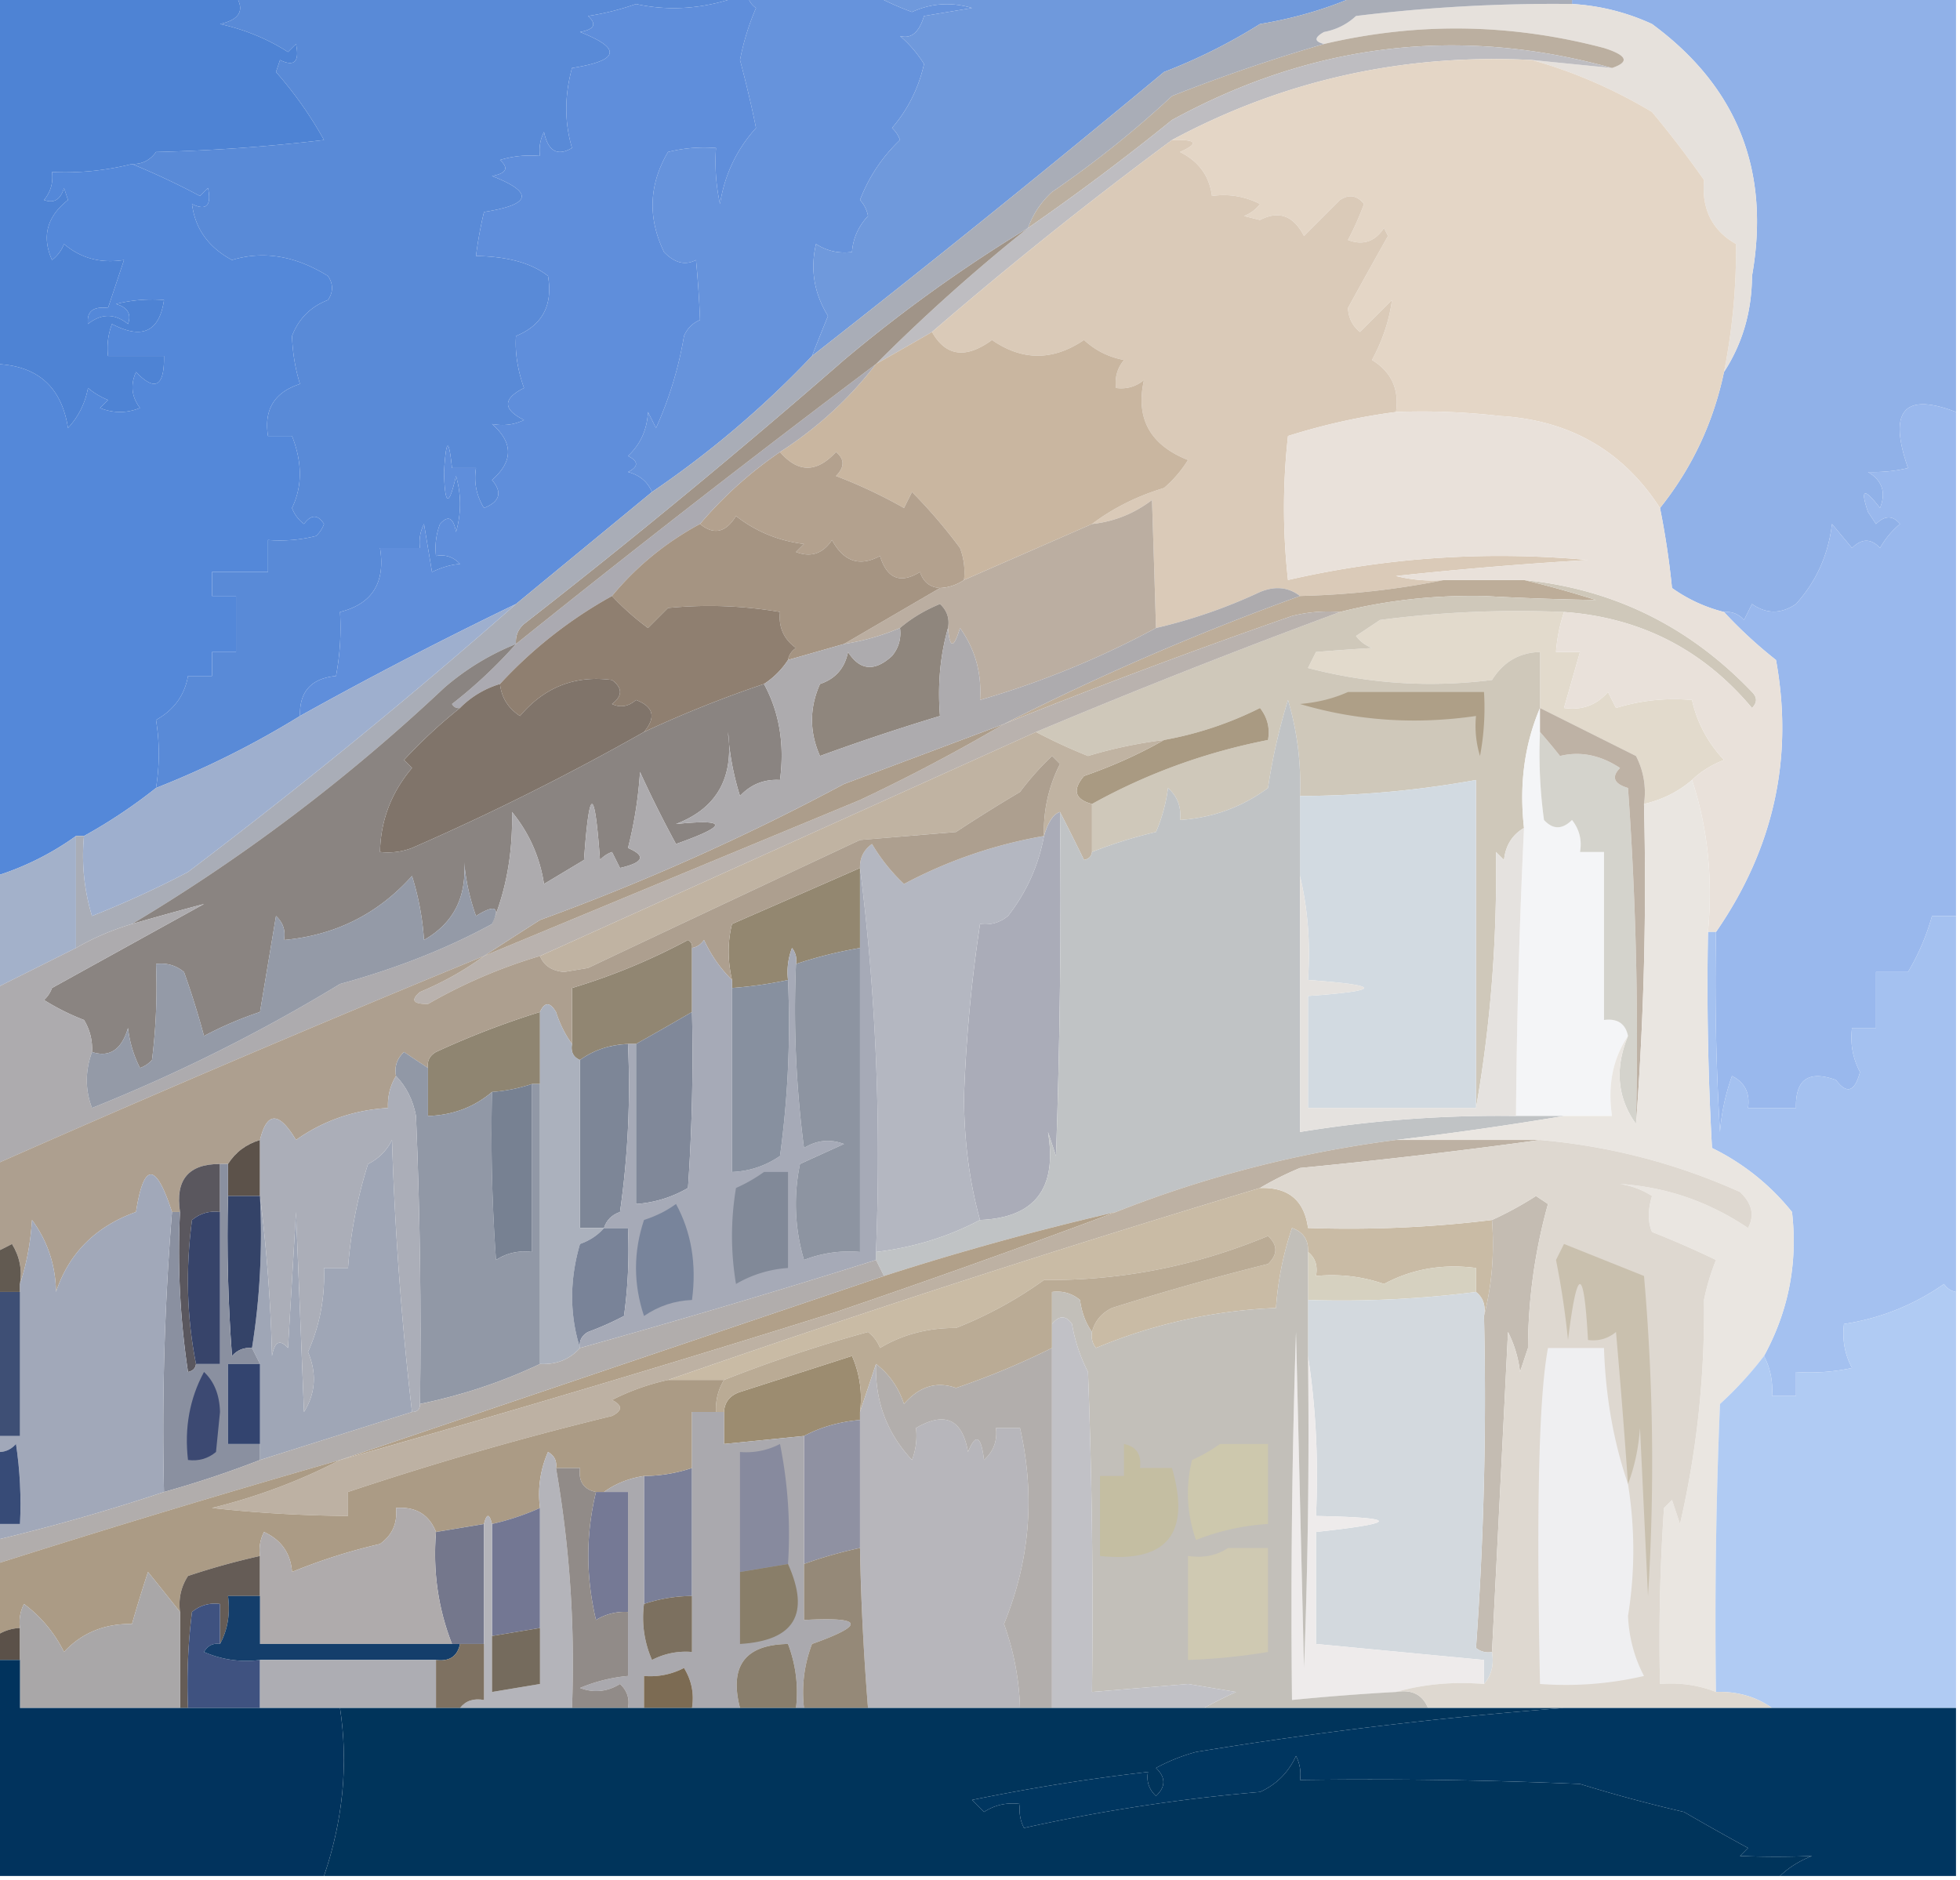 <svg xmlns="http://www.w3.org/2000/svg" width="245" height="235" style="shape-rendering:geometricPrecision;text-rendering:geometricPrecision;image-rendering:optimizeQuality;fill-rule:evenodd;clip-rule:evenodd"><path style="opacity:1" fill="#598ad7" d="M29.5-.5h63c-4.436 1.6-8.769 1.933-13 1a32.412 32.412 0 0 1-6 1.5c1.134 1.016.8 1.683-1 2 5.27 2.07 4.937 3.57-1 4.5-.946 3.476-.946 6.809 0 10-1.826 1.07-2.992.404-3.5-2a4.932 4.932 0 0 0-.5 3c-1.7-.16-3.366.006-5 .5 1.134 1.016.8 1.683-1 2 5.27 2.07 4.937 3.57-1 4.5a49.752 49.752 0 0 0-1 5.5c3.971.06 6.971.893 9 2.5.628 3.658-.706 6.158-4 7.5-.143 2.041.19 4.208 1 6.5-2.667 1.333-2.667 2.667 0 4-1.216.596-2.55.763-4 .5 2.667 2.333 2.667 4.667 0 7 1.321 1.544.988 2.711-1 3.5-.952-1.545-1.285-3.212-1-5h-3c-.403-3.86-.736-3.693-1 .5.103 4.248.603 4.414 1.5.5a12.5 12.5 0 0 1 0 7c-.317-1.8-.984-2.134-2-1a8.434 8.434 0 0 0-.5 4c1.175-.219 2.175.114 3 1-1.03.055-2.197.388-3.5 1l-1-6a4.932 4.932 0 0 0-.5 3h-5c.697 4.327-.97 6.994-5 8a32.437 32.437 0 0 1-.5 8c-3.094.293-4.594 1.96-4.5 5a113.419 113.419 0 0 1-18 9c.463-2.87.463-5.704 0-8.5 2.246-1.257 3.58-3.09 4-5.5h3v-3h3v-7h-3v-3h7v-4a18.436 18.436 0 0 0 6-.5c.457-.414.79-.914 1-1.5-.774-1.211-1.607-1.211-2.5 0a4.452 4.452 0 0 1-1.5-2c1.302-2.687 1.302-5.687 0-9h-3c-.526-3.308.807-5.474 4-6.5-.59-1.89-.923-3.89-1-6 .833-2.167 2.333-3.667 4.5-4.5.667-1 .667-2 0-3-4.062-2.523-8.062-3.19-12-2-2.946-1.584-4.613-3.918-5-7 1.793.88 2.46.214 2-2l-1 1a94.91 94.91 0 0 0-8.5-4c1.256.039 2.256-.461 3-1.5a222.68 222.68 0 0 0 21-1.5 48.327 48.327 0 0 0-6-8.5l.5-1.5c1.793.88 2.46.214 2-2l-1 1c-2.558-1.638-5.391-2.804-8.5-3.5 2.439-.533 3.105-1.7 2-3.5z"/><path style="opacity:1" fill="#6693dc" d="M93.5-.5h16a36.279 36.279 0 0 0 4.5 2c2.401-1.102 4.901-1.269 7.5-.5l-6 1c-.609 2.058-1.609 2.891-3 2.5a14.984 14.984 0 0 1 3 3.5 18.189 18.189 0 0 1-4 8c.457.414.791.914 1 1.5a20.278 20.278 0 0 0-5 7.5 3.944 3.944 0 0 1 1 2c-1.207 1.3-1.874 2.8-2 4.5-1.644.213-3.144-.12-4.5-1-.735 3.185-.235 6.185 1.5 9a319.756 319.756 0 0 0-2 5 121.754 121.754 0 0 1-20 17c-.558-1.29-1.558-2.123-3-2.5 1.333-.667 1.333-1.333 0-2 1.546-1.44 2.379-3.273 2.5-5.5l1 2A46.297 46.297 0 0 0 85.5 42c.405-.945 1.072-1.612 2-2a126.25 126.25 0 0 0-.5-7.5c-1.343.714-2.676.38-4-1-2.053-4.274-1.886-8.44.5-12.5a18.436 18.436 0 0 1 6-.5c-.163 2.357.003 4.69.5 7 .564-3.627 2.064-6.793 4.5-9.5-.503-2.534-1.17-5.367-2-8.5a31.452 31.452 0 0 1 2-6.5c-.556-.383-.89-.883-1-1.5z"/><path style="opacity:1" fill="#6f99dc" d="M109.5-.5h60c-3.744 1.632-7.744 2.8-12 3.5a69.718 69.718 0 0 1-12 6 1928.293 1928.293 0 0 1-44 35.5 319.756 319.756 0 0 1 2-5c-1.735-2.815-2.235-5.815-1.5-9 1.356.88 2.856 1.213 4.5 1 .126-1.7.793-3.2 2-4.5a3.944 3.944 0 0 0-1-2 20.278 20.278 0 0 1 5-7.5 3.647 3.647 0 0 0-1-1.5 18.189 18.189 0 0 0 4-8 14.984 14.984 0 0 0-3-3.5c1.391.391 2.391-.442 3-2.5l6-1c-2.599-.769-5.099-.602-7.5.5a36.279 36.279 0 0 1-4.5-2z"/><path style="opacity:1" fill="#90b1e8" d="M196.5.5v-1h48v52c-6.494-2.494-8.494-.16-6 7-1.521.38-3.187.546-5 .5 1.783 1.066 2.283 2.566 1.5 4.5-1.994-2.584-2.494-2.417-1.5.5l1 1.5c1.109-1.09 2.109-1.09 3 0a10.756 10.756 0 0 0-2.5 3c-1.113-1.211-2.28-1.211-3.5 0l-2.5-3c-.46 3.843-1.96 7.176-4.5 10-1.871 1.267-3.704 1.267-5.5 0l-1 2c-.671-.752-1.504-1.086-2.5-1a19.209 19.209 0 0 1-6.5-3c-.339-3.38-.839-6.713-1.5-10 4.003-5.007 6.67-10.674 8-17 2.308-3.547 3.475-7.547 3.5-12 2.331-13.159-1.835-23.659-12.5-31.5a27.625 27.625 0 0 0-10-2.5z"/><path style="opacity:1" fill="#e6e1dc" d="M196.5.5a27.625 27.625 0 0 1 10 2.5c10.665 7.841 14.831 18.341 12.5 31.5-.025 4.453-1.192 8.453-3.5 12a78.014 78.014 0 0 0 1.5-16c-2.982-1.696-4.316-4.363-4-8a126.282 126.282 0 0 0-6.5-8.5c-4.79-2.867-9.79-5.033-15-6.5l10 1c2.235-.748 1.902-1.581-1-2.5-11.656-3.076-23.323-3.243-35-.5-1.238-.31-1.238-.81 0-1.5 1.544-.29 2.877-.956 4-2a201.067 201.067 0 0 1 27-1.5z"/><path style="opacity:1" fill="#bbafa0" d="M201.5 8.5c-19.049-5.306-37.383-3.14-55 6.5a300.88 300.88 0 0 1-18 13.5 11.102 11.102 0 0 1 3-4.5 129.059 129.059 0 0 0 15-12 213.199 213.199 0 0 1 19-6.5c11.677-2.743 23.344-2.576 35 .5 2.902.919 3.235 1.752 1 2.5z"/><path style="opacity:1" fill="#5488d9" d="M16.5 20.5a94.91 94.91 0 0 1 8.5 4l1-1c.46 2.214-.207 2.88-2 2 .387 3.082 2.054 5.416 5 7 3.938-1.19 7.938-.523 12 2 .667 1 .667 2 0 3-2.167.833-3.667 2.333-4.5 4.5.077 2.11.41 4.11 1 6-3.193 1.026-4.526 3.192-4 6.5h3c1.302 3.313 1.302 6.313 0 9a4.452 4.452 0 0 0 1.5 2c.893-1.211 1.726-1.211 2.5 0a3.646 3.646 0 0 1-1 1.5 18.436 18.436 0 0 1-6 .5v4h-7v3h3v7h-3v3h-3c-.42 2.41-1.754 4.243-4 5.5.463 2.796.463 5.63 0 8.5a64.735 64.735 0 0 1-9 6h-1a35.158 35.158 0 0 1-10 5v-64c5.2.2 8.2 2.867 9 8 1.306-1.412 2.14-3.079 2.5-5a9.468 9.468 0 0 0 2.5 1.5l-1 1c1.667.667 3.333.667 5 0-1.054-1.388-1.22-2.888-.5-4.5 2.393 2.494 3.56 1.827 3.5-2h-7a8.434 8.434 0 0 1 .5-4c3.758 1.974 5.924.974 6.5-3a18.436 18.436 0 0 0-6 .5c1.456.423 1.956 1.256 1.5 2.5-1.667-1.333-3.333-1.333-5 0-.188-1.561.645-2.228 2.5-2l2-6c-2.894.458-5.394-.209-7.5-2a4.453 4.453 0 0 1-1.5 2c-1.304-2.927-.637-5.427 2-7.5L8 23.5c-.423 1.456-1.256 1.956-2.5 1.5.837-1.011 1.17-2.178 1-3.5a34.17 34.17 0 0 0 10-1z"/><path style="opacity:1" fill="#bebdc1" d="m201.5 8.5-10-1c-16.075-.817-31.075 2.517-45 10a515.698 515.698 0 0 0-30 24 691.797 691.797 0 0 1-7 4 224.672 224.672 0 0 1 19-17 300.88 300.88 0 0 0 18-13.5c17.617-9.64 35.951-11.806 55-6.5z"/><path style="opacity:1" fill="#4e83d4" d="M-.5-.5h30c1.105 1.8.439 2.967-2 3.5 3.109.696 5.942 1.862 8.5 3.5l1-1c.46 2.214-.207 2.88-2 2L34.5 9a48.327 48.327 0 0 1 6 8.5 222.68 222.68 0 0 1-21 1.5c-.744 1.039-1.744 1.539-3 1.5a34.17 34.17 0 0 1-10 1c.17 1.322-.163 2.489-1 3.5 1.244.456 2.077-.044 2.5-1.5l.5 1.5c-2.637 2.073-3.304 4.573-2 7.5a4.453 4.453 0 0 0 1.5-2c2.106 1.791 4.606 2.458 7.5 2l-2 6c-1.855-.228-2.688.439-2.5 2 1.667-1.333 3.333-1.333 5 0 .456-1.244-.044-2.077-1.5-2.5a18.436 18.436 0 0 1 6-.5c-.576 3.974-2.742 4.974-6.5 3a8.434 8.434 0 0 0-.5 4h7c.06 3.827-1.107 4.494-3.5 2-.72 1.612-.554 3.112.5 4.5-1.667.667-3.333.667-5 0l1-1a9.468 9.468 0 0 1-2.5-1.5c-.36 1.921-1.194 3.588-2.5 5-.8-5.133-3.8-7.8-9-8v-46z"/><path style="opacity:1" fill="#e4d6c6" d="M191.5 7.5c5.21 1.467 10.21 3.633 15 6.5a126.282 126.282 0 0 1 6.5 8.5c-.316 3.637 1.018 6.304 4 8a78.014 78.014 0 0 1-1.5 16c-1.33 6.326-3.997 11.993-8 17-4.623-7.152-11.29-10.985-20-11.5a84.94 84.94 0 0 0-13-.5c.416-2.86-.584-5.026-3-6.5 1.327-2.453 2.161-4.953 2.5-7.5l-4 4c-.944-.763-1.444-1.763-1.5-3a790.807 790.807 0 0 1 5-9l-.5-1c-1.133 1.711-2.633 2.211-4.5 1.5a37.151 37.151 0 0 0 2-4.5c-.865-1.083-1.865-1.25-3-.5l-4.5 4.5c-1.323-2.558-3.157-3.225-5.5-2l-2-.5a4.451 4.451 0 0 0 2-1.5 9.864 9.864 0 0 0-6-1c-.328-2.504-1.662-4.338-4-5.5 2.432-1.087 2.098-1.587-1-1.5 13.925-7.483 28.925-10.817 45-10z"/><path style="opacity:1" fill="#dacab8" d="M146.5 17.5c3.098-.087 3.432.413 1 1.5 2.338 1.162 3.672 2.996 4 5.5a9.864 9.864 0 0 1 6 1 4.451 4.451 0 0 1-2 1.5l2 .5c2.343-1.225 4.177-.558 5.5 2l4.5-4.5c1.135-.75 2.135-.583 3 .5a37.151 37.151 0 0 1-2 4.5c1.867.711 3.367.211 4.5-1.5l.5 1a790.807 790.807 0 0 0-5 9c.056 1.237.556 2.237 1.5 3l4-4c-.339 2.547-1.173 5.047-2.5 7.5 2.416 1.474 3.416 3.64 3 6.5-4.495.578-8.995 1.578-13.5 3-.667 6-.667 12 0 18 12.312-2.827 24.812-3.66 37.5-2.5a508.777 508.777 0 0 0-24 2c1.973.496 3.973.662 6 .5-5.801 1.182-11.801 1.848-18 2-1.446-1.113-3.113-1.28-5-.5a65.434 65.434 0 0 1-13 4.5c-.163-5.513-.33-10.846-.5-16-2.235 1.702-4.735 2.702-7.5 3 2.66-1.997 5.66-3.497 9-4.5a14.984 14.984 0 0 0 3-3.5c-4.747-1.876-6.58-5.21-5.5-10-1.011.837-2.178 1.17-3.5 1-.17-1.322.163-2.489 1-3.5-1.921-.36-3.588-1.194-5-2.5-3.878 2.62-7.711 2.62-11.5 0-3.268 2.386-5.768 2.052-7.5-1a515.698 515.698 0 0 1 30-24z"/><path style="opacity:1" fill="#c9b6a0" d="M116.5 41.5c1.732 3.052 4.232 3.386 7.5 1 3.789 2.62 7.622 2.62 11.5 0 1.412 1.306 3.079 2.14 5 2.5-.837 1.011-1.17 2.178-1 3.5 1.322.17 2.489-.163 3.5-1-1.08 4.79.753 8.124 5.5 10a14.984 14.984 0 0 1-3 3.5c-3.34 1.003-6.34 2.503-9 4.5l-16 7a8.43 8.43 0 0 0-.5-4 64.622 64.622 0 0 0-6-7l-1 2a61.728 61.728 0 0 0-8.5-4c1.09-1.109 1.09-2.109 0-3-2.412 2.617-4.745 2.617-7 0 4.672-3.008 8.672-6.675 12-11a691.797 691.797 0 0 0 7-4z"/><path style="opacity:1" fill="#b3a18e" d="M97.5 56.5c2.255 2.617 4.588 2.617 7 0 1.09.891 1.09 1.891 0 3a61.728 61.728 0 0 1 8.5 4l1-2a64.622 64.622 0 0 1 6 7 8.43 8.43 0 0 1 .5 4 5.728 5.728 0 0 1-3 1c-1.25-.077-2.083-.744-2.5-2-2.454 1.513-4.121.846-5-2-2.54 1.376-4.54.71-6-2-1.133 1.711-2.633 2.211-4.5 1.5l1-1c-3.196-.396-6.03-1.563-8.5-3.5-1.27 2.079-2.77 2.412-4.5 1a50.459 50.459 0 0 1 10-9z"/><path style="opacity:1" fill="#abaab1" d="M109.5 45.5c-3.328 4.325-7.328 7.992-12 11a50.459 50.459 0 0 0-10 9 36.888 36.888 0 0 0-11 9 55.837 55.837 0 0 0-14 11 11.741 11.741 0 0 0-5 3c-.438.065-.772-.101-1-.5a59.357 59.357 0 0 0 8-7.5 1794.483 1794.483 0 0 1 45-35z"/><path style="opacity:1" fill="#99b8ed" d="M244.5 51.5v63h-3a28.535 28.535 0 0 1-3 7h-4v7h-3c-.239 1.967.094 3.801 1 5.5-.649 2.481-1.649 2.814-3 1-3.426-1.238-5.092-.071-5 3.5h-6c.278-1.846-.389-3.18-2-4a26.724 26.724 0 0 0-1.5 7c-.5-8.327-.666-16.66-.5-25 7.223-10.454 9.723-21.787 7.5-34a56.376 56.376 0 0 1-6.5-6c.996-.086 1.829.248 2.5 1l1-2c1.796 1.267 3.629 1.267 5.5 0 2.54-2.824 4.04-6.157 4.5-10l2.5 3c1.22-1.211 2.387-1.211 3.5 0a10.756 10.756 0 0 1 2.5-3c-.891-1.09-1.891-1.09-3 0l-1-1.5c-.994-2.917-.494-3.084 1.5-.5.783-1.934.283-3.434-1.5-4.5 1.813.046 3.479-.12 5-.5-2.494-7.16-.494-9.494 6-7z"/><path style="opacity:1" fill="#5f8edb" d="M92.5-.5h1c.11.617.444 1.117 1 1.5a31.452 31.452 0 0 0-2 6.5c.83 3.133 1.497 5.966 2 8.5-2.436 2.707-3.936 5.873-4.5 9.5a24.939 24.939 0 0 1-.5-7 18.436 18.436 0 0 0-6 .5c-2.386 4.06-2.553 8.226-.5 12.5 1.324 1.38 2.657 1.714 4 1 .254 2.695.421 5.195.5 7.5-.928.388-1.595 1.055-2 2A46.297 46.297 0 0 1 82 53.5l-1-2c-.121 2.227-.954 4.06-2.5 5.5 1.333.667 1.333 1.333 0 2 1.442.377 2.442 1.21 3 2.5l-17 14a517.55 517.55 0 0 0-27 14c-.094-3.04 1.406-4.707 4.5-5 .497-2.646.664-5.313.5-8 4.03-1.006 5.697-3.673 5-8h5a4.932 4.932 0 0 1 .5-3l1 6c1.303-.612 2.47-.945 3.5-1-.825-.886-1.825-1.219-3-1a8.434 8.434 0 0 1 .5-4c1.016-1.134 1.683-.8 2 1a12.5 12.5 0 0 0 0-7c-.897 3.914-1.397 3.748-1.5-.5.264-4.193.597-4.36 1-.5h3c-.285 1.788.048 3.455 1 5 1.988-.789 2.321-1.956 1-3.5 2.667-2.333 2.667-4.667 0-7 1.45.263 2.784.096 4-.5-2.667-1.333-2.667-2.667 0-4-.81-2.292-1.143-4.459-1-6.5 3.294-1.342 4.628-3.842 4-7.5-2.029-1.607-5.029-2.44-9-2.5.22-1.799.554-3.632 1-5.5 5.937-.93 6.27-2.43 1-4.5 1.8-.317 2.134-.984 1-2 1.634-.494 3.3-.66 5-.5a4.932 4.932 0 0 1 .5-3c.508 2.404 1.674 3.07 3.5 2-.946-3.191-.946-6.524 0-10 5.937-.93 6.27-2.43 1-4.5 1.8-.317 2.134-.984 1-2 2.056-.31 4.056-.81 6-1.5 4.231.933 8.564.6 13-1z"/><path style="opacity:1" fill="#a09488" d="M128.5 28.5a224.672 224.672 0 0 0-19 17 1794.483 1794.483 0 0 0-45 35c-.086-.996.248-1.83 1-2.5a940.638 940.638 0 0 0 40-33c7.261-6.1 14.928-11.6 23-16.5z"/><path style="opacity:1" fill="#bbaea1" d="M144.5 78.5a112.039 112.039 0 0 1-22 9c.236-3.33-.597-6.33-2.5-9-.779 2.597-1.279 2.597-1.5 0 .219-1.175-.114-2.175-1-3-1.896.775-3.563 1.775-5 3a29.417 29.417 0 0 1-7 2l12-7a5.728 5.728 0 0 0 3-1l16-7c2.765-.298 5.265-1.298 7.5-3 .17 5.154.337 10.487.5 16z"/><path style="opacity:1" fill="#a59482" d="m117.5 73.5-12 7-7 2c.11-.617.444-1.117 1-1.5-1.537-1.11-2.204-2.61-2-4.5a52.296 52.296 0 0 0-14-.5L81 78.5a32.614 32.614 0 0 1-4.5-4 36.888 36.888 0 0 1 11-9c1.73 1.412 3.23 1.079 4.5-1 2.47 1.938 5.304 3.104 8.5 3.5l-1 1c1.867.711 3.367.211 4.5-1.5 1.46 2.71 3.46 3.376 6 2 .879 2.846 2.546 3.513 5 2 .417 1.256 1.25 1.923 2.5 2z"/><path style="opacity:1" fill="#bdad99" d="M180.5 72.5h10c2.921.694 5.921 1.527 9 2.5a356.12 356.12 0 0 1-14-.5c-6.233-.12-12.233.547-18 2a18.437 18.437 0 0 0-6 .5 810.426 810.426 0 0 0-36 13.5 325.44 325.44 0 0 1 37-16c6.199-.152 12.199-.818 18-2z"/><path style="opacity:1" fill="#e2dacc" d="M195.5 76.5a20.691 20.691 0 0 0-1 5h3l-2 7c2.222.322 4.056-.345 5.5-2l1 2c3.057-.95 6.223-1.284 9.5-1 .626 2.815 1.96 5.315 4 7.5-1.566.608-2.9 1.442-4 2.5-1.716 1.47-3.716 2.47-6 3a9.86 9.86 0 0 0-1-6 167703.2 167703.2 0 0 1-12-6v-7c-2.584.069-4.584 1.236-6 3.5-7.793.975-15.46.475-23-1.5l1-2c2.172-.176 4.505-.343 7-.5a4.451 4.451 0 0 1-2-1.5l3-2a133.125 133.125 0 0 1 23-1z"/><path style="opacity:1" fill="#8f7f70" d="M76.5 74.5a32.614 32.614 0 0 0 4.5 4l2.5-2.5a52.296 52.296 0 0 1 14 .5c-.204 1.89.463 3.39 2 4.5-.556.383-.89.883-1 1.5a10.174 10.174 0 0 1-3 3 144.652 144.652 0 0 0-15 6c1.534-1.842 1.2-3.175-1-4-.951.826-1.951.992-3 .5 1.333-1 1.333-2 0-3-4.608-.617-8.442.883-11.5 4.5-1.481-.97-2.315-2.304-2.5-4a55.837 55.837 0 0 1 14-11z"/><path style="opacity:1" fill="#cfc8ba" d="M190.5 72.5c11.144 1.115 20.644 5.782 28.5 14 .667.667.667 1.333 0 2-6.126-7.313-13.96-11.313-23.5-12-7.696-.33-15.362.002-23 1l-3 2a4.451 4.451 0 0 0 2 1.5c-2.495.157-4.828.324-7 .5l-1 2c7.54 1.975 15.207 2.475 23 1.5 1.416-2.264 3.416-3.431 6-3.5v7c-1.942 4.556-2.608 9.556-2 15-1.466.847-2.3 2.18-2.5 4l-1-1c.148 11.047-.686 21.714-2.5 32v-41a125.372 125.372 0 0 1-22 2 37.12 37.12 0 0 0-1.5-12 73.817 73.817 0 0 0-2.5 11c-3.259 2.4-6.926 3.733-11 4 .188-1.603-.312-2.937-1.5-4a20.431 20.431 0 0 1-1.5 5.5 57.829 57.829 0 0 0-8 2.5v-6c6.825-3.794 14.159-6.46 22-8 .262-1.478-.071-2.811-1-4a44.186 44.186 0 0 1-12 4 56.935 56.935 0 0 0-9.5 2 68.621 68.621 0 0 1-6.5-3 929.925 929.925 0 0 1 38-15c5.767-1.453 11.767-2.12 18-2 4.718.26 9.385.427 14 .5a128.439 128.439 0 0 0-9-2.5z"/><path style="opacity:1" fill="#ae9f87" d="M168.5 86.5h17a32.462 32.462 0 0 1-.5 8 12.93 12.93 0 0 1-.5-5c-7.597 1.1-14.93.6-22-1.5 2.208-.19 4.208-.69 6-1.5z"/><path style="opacity:1" fill="#8f867d" d="M118.5 78.5c-.982 3.462-1.315 7.129-1 11a276.475 276.475 0 0 0-15 5c-1.333-3-1.333-6 0-9 1.932-.645 3.099-1.979 3.5-4 1.488 2.32 3.321 2.487 5.5.5.837-1.011 1.17-2.178 1-3.5 1.437-1.225 3.104-2.225 5-3 .886.825 1.219 1.825 1 3z"/><path style="opacity:1" fill="#80746a" d="M80.5 91.5a315.252 315.252 0 0 1-29 14.5 8.43 8.43 0 0 1-4 .5c.076-3.933 1.409-7.433 4-10.5l-1-1a62.92 62.92 0 0 1 7-6.5 11.741 11.741 0 0 1 5-3c.185 1.696 1.019 3.03 2.5 4 3.058-3.617 6.892-5.117 11.5-4.5 1.333 1 1.333 2 0 3 1.049.492 2.049.326 3-.5 2.2.825 2.534 2.158 1 4z"/><path style="opacity:1" fill="#e9e1da" d="M174.5 51.5a84.94 84.94 0 0 1 13 .5c8.71.515 15.377 4.348 20 11.5.661 3.287 1.161 6.62 1.5 10a19.209 19.209 0 0 0 6.5 3 56.376 56.376 0 0 0 6.5 6c2.223 12.213-.277 23.546-7.5 34h-1c.623-6.755-.044-13.088-2-19 1.1-1.058 2.434-1.892 4-2.5-2.04-2.185-3.374-4.685-4-7.5-3.277-.284-6.443.05-9.5 1l-1-2c-1.444 1.655-3.278 2.322-5.5 2l2-7h-3a20.691 20.691 0 0 1 1-5c9.54.687 17.374 4.687 23.5 12 .667-.667.667-1.333 0-2-7.856-8.218-17.356-12.885-28.5-14h-10a18.437 18.437 0 0 1-6-.5 508.777 508.777 0 0 1 24-2c-12.688-1.16-25.188-.327-37.5 2.5-.667-6-.667-12 0-18 4.505-1.422 9.005-2.422 13.5-3z"/><path style="opacity:1" fill="#a99a82" d="M136.5 100.5c-2.152-.577-2.485-1.743-1-3.5 3.561-1.232 6.894-2.732 10-4.5a44.186 44.186 0 0 0 12-4c.929 1.189 1.262 2.522 1 4-7.841 1.54-15.175 4.206-22 8z"/><path style="opacity:1" fill="#a9adb7" d="M169.5-.5h27v1a201.067 201.067 0 0 0-27 1.5c-1.123 1.044-2.456 1.71-4 2-1.238.69-1.238 1.19 0 1.5a213.199 213.199 0 0 0-19 6.5 129.059 129.059 0 0 1-15 12 11.102 11.102 0 0 0-3 4.5 184.873 184.873 0 0 0-23 16.5 940.638 940.638 0 0 1-40 33c-.752.67-1.086 1.504-1 2.5a31.525 31.525 0 0 0-9 5.5c-12.027 11.322-25.027 21.155-39 29.5a32.508 32.508 0 0 0-7 3v-14h1a25.87 25.87 0 0 0 1 10 123.98 123.98 0 0 0 12-5.5 719.422 719.422 0 0 0 41-33.5l17-14a121.754 121.754 0 0 0 20-17 1928.293 1928.293 0 0 0 44-35.5 69.718 69.718 0 0 0 12-6c4.256-.7 8.256-1.868 12-3.5z"/><path style="opacity:1" fill="#b9b2ae" d="M167.5 76.5a929.925 929.925 0 0 0-38 15l-62 28a65.098 65.098 0 0 0-14 6c-1.873.018-2.206-.482-1-1.5 2.948-1.237 5.615-2.737 8-4.5a47718.31 47718.31 0 0 1 47-19.5c6.22-2.94 12.22-6.108 18-9.5a810.426 810.426 0 0 1 36-13.5 18.437 18.437 0 0 1 6-.5z"/><path style="opacity:1" fill="#ac9d8b" d="M125.5 90.5a228.464 228.464 0 0 1-18 9.5 47718.31 47718.31 0 0 0-47 19.5 778.377 778.377 0 0 1 7-4.5 292.06 292.06 0 0 0 38-17 8875.629 8875.629 0 0 0 20-7.5z"/><path style="opacity:1" fill="#c0b3a2" d="M129.5 91.5a68.621 68.621 0 0 0 6.5 3 56.935 56.935 0 0 1 9.5-2c-3.106 1.768-6.439 3.268-10 4.5-1.485 1.757-1.152 2.923 1 3.5v6c-.06.543-.393.876-1 1a289.034 289.034 0 0 0-3-6c-.832.254-1.499 1.254-2 3-.1-3.167.567-6.167 2-9l-1-1a35.607 35.607 0 0 0-4 4.5 195.044 195.044 0 0 0-8 5l-12 1a8678.085 8678.085 0 0 0-34 16l-3 .5c-1.53-.14-2.53-.807-3-2l62-28z"/><path style="opacity:1" fill="#f4f5f7" d="M192.5 88.5v3a60.93 60.93 0 0 0 .5 11c1.113 1.211 2.28 1.211 3.5 0 .929 1.189 1.262 2.522 1 4h3v21c1.679-.215 2.679.452 3 2-1.902 2.837-2.569 6.171-2 10h-12a892.866 892.866 0 0 1 1-36c-.608-5.444.058-10.444 2-15z"/><path style="opacity:1" fill="#9eafce" d="M64.5 75.5a719.422 719.422 0 0 1-41 33.5 123.98 123.98 0 0 1-12 5.5 25.87 25.87 0 0 1-1-10 64.735 64.735 0 0 0 9-6 113.419 113.419 0 0 0 18-9 517.55 517.55 0 0 1 27-14z"/><path style="opacity:1" fill="#938770" d="M107.5 108.5v10a53.76 53.76 0 0 0-8 2 2.427 2.427 0 0 0-.5-2 8.435 8.435 0 0 0-.5 4 51.56 51.56 0 0 1-7 1v-1c-.557-2.449-.557-4.782 0-7 5.363-2.34 10.696-4.674 16-7z"/><path style="opacity:1" fill="#aaacb8" d="M132.5 101.5c.167 14.337 0 28.671-.5 43l-1-3c1.179 7.065-1.654 10.731-8.5 11-1.328-4.788-1.995-9.954-2-15.5.262-7.235.928-14.402 2-21.5 1.322.17 2.489-.163 3.5-1 2.321-2.974 3.821-6.307 4.5-10 .501-1.746 1.168-2.746 2-3z"/><path style="opacity:1" fill="#a3b1ca" d="M9.5 104.5v14l-10 5v-14a35.158 35.158 0 0 0 10-5z"/><path style="opacity:1" fill="#8a8481" d="M64.5 80.5a59.357 59.357 0 0 1-8 7.5c.228.399.562.565 1 .5a62.92 62.92 0 0 0-7 6.5l1 1c-2.591 3.067-3.924 6.567-4 10.5a8.43 8.43 0 0 0 4-.5 315.252 315.252 0 0 0 29-14.5 144.652 144.652 0 0 1 15-6c1.923 3.53 2.59 7.53 2 12-1.984-.117-3.65.55-5 2a34.208 34.208 0 0 1-1.5-8c.758 5.722-1.409 9.556-6.5 11.5 6.532-.65 6.532.183 0 2.5a146.408 146.408 0 0 1-4.5-9 51.68 51.68 0 0 1-1.5 9.5c2.295.984 1.961 1.817-1 2.5l-1-2a3.647 3.647 0 0 0-1.5 1c-.667-9.333-1.333-9.333-2 0l-5 3c-.521-3.374-1.854-6.374-4-9 .114 5.106-.72 9.773-2.5 14 1.052-2.155.386-2.488-2-1a26.708 26.708 0 0 1-1.5-7c.394 4.558-1.273 7.891-5 10a34.21 34.21 0 0 0-1.5-8c-4.266 4.758-9.6 7.425-16 8 .219-1.175-.114-2.175-1-3l-2 12a45.773 45.773 0 0 0-7 3 102.762 102.762 0 0 0-2.5-8c-1.011-.837-2.178-1.17-3.5-1a72.442 72.442 0 0 1-.5 12 3.647 3.647 0 0 1-1.5 1 14.729 14.729 0 0 1-1.5-5c-.805 2.719-2.305 3.719-4.5 3a6.846 6.846 0 0 0-1-4 29.128 29.128 0 0 1-5-2.5c.457-.414.79-.914 1-1.5 6.302-3.486 12.635-6.986 19-10.5a416.905 416.905 0 0 0-9 2.5c13.973-8.345 26.973-18.178 39-29.5a31.525 31.525 0 0 1 9-5.5z"/><path style="opacity:1" fill="#adabae" d="M162.5 74.5a325.44 325.44 0 0 0-37 16 8875.629 8875.629 0 0 1-20 7.5 292.06 292.06 0 0 1-38 17 778.377 778.377 0 0 0-7 4.5 2485.88 2485.88 0 0 0-61 26v-22l10-5a32.508 32.508 0 0 1 7-3 416.905 416.905 0 0 1 9-2.5c-6.365 3.514-12.698 7.014-19 10.5a3.646 3.646 0 0 1-1 1.5 29.128 29.128 0 0 0 5 2.5 6.846 6.846 0 0 1 1 4c-.864 2.395-.864 4.729 0 7a209.882 209.882 0 0 0 31-15.5c7.05-1.934 13.383-4.434 19-7.5 1.78-4.227 2.614-8.894 2.5-14 2.146 2.626 3.479 5.626 4 9l5-3c.667-9.333 1.333-9.333 2 0a3.647 3.647 0 0 1 1.5-1l1 2c2.961-.683 3.295-1.516 1-2.5a51.68 51.68 0 0 0 1.5-9.5c1.41 3.079 2.91 6.079 4.5 9 6.532-2.317 6.532-3.15 0-2.5 5.091-1.944 7.258-5.778 6.5-11.5a34.208 34.208 0 0 0 1.5 8c1.35-1.45 3.016-2.117 5-2 .59-4.47-.077-8.47-2-12a10.174 10.174 0 0 0 3-3l7-2a29.417 29.417 0 0 0 7-2c.17 1.322-.163 2.489-1 3.5-2.179 1.987-4.012 1.82-5.5-.5-.401 2.021-1.568 3.355-3.5 4-1.333 3-1.333 6 0 9a276.475 276.475 0 0 1 15-5c-.315-3.871.018-7.538 1-11 .221 2.597.721 2.597 1.5 0 1.903 2.67 2.736 5.67 2.5 9a112.039 112.039 0 0 0 22-9 65.434 65.434 0 0 0 13-4.5c1.887-.78 3.554-.613 5 .5z"/><path style="opacity:1" fill="#918672" d="M86.5 118.5v8a475.953 475.953 0 0 1-7 4h-1c-2.286.095-4.286.762-6 2-.838-.342-1.172-1.008-1-2v-7a78.293 78.293 0 0 0 14.5-6c.399.228.565.562.5 1z"/><path style="opacity:1" fill="#b4b7c1" d="M130.5 104.5c-.679 3.693-2.179 7.026-4.5 10-1.011.837-2.178 1.17-3.5 1a189.869 189.869 0 0 0-2 21.5c.005 5.546.672 10.712 2 15.5-3.991 2.106-8.324 3.439-13 4 .651-16.368-.015-32.368-2-48-.039-1.256.461-2.256 1.5-3a22.755 22.755 0 0 0 4 5 58.37 58.37 0 0 1 17.5-6z"/><path style="opacity:1" fill="#d4d3cc" d="M192.5 91.5c.815.93 1.648 1.93 2.5 3 2.544-.619 5.044-.119 7.5 1.5-1.104 1.131-.771 1.965 1 2.5a441.814 441.814 0 0 1 1 42c-2.342-3.271-2.676-6.938-1-11-.321-1.548-1.321-2.215-3-2v-21h-3c.262-1.478-.071-2.811-1-4-1.22 1.211-2.387 1.211-3.5 0a60.93 60.93 0 0 1-.5-11z"/><path style="opacity:1" fill="#d2dae1" d="M184.5 138.5h-21v-14c9.333-.667 9.333-1.333 0-2 .318-4.532-.015-8.866-1-13v-10c7.407-.02 14.74-.687 22-2v41z"/><path style="opacity:1" fill="#beb2a5" d="m192.5 88.5 12 6a9.86 9.86 0 0 1 1 6 400.456 400.456 0 0 1-1 40 441.814 441.814 0 0 0-1-42c-1.771-.535-2.104-1.369-1-2.5-2.456-1.619-4.956-2.119-7.5-1.5a81.819 81.819 0 0 0-2.5-3v-3z"/><path style="opacity:1" fill="#8f8571" d="M67.5 126.5v9h-1a20.691 20.691 0 0 1-5 1c-2.24 1.903-4.906 2.903-8 3v-6c-.13-.876.203-1.543 1-2a105.761 105.761 0 0 1 13-5z"/><path style="opacity:1" fill="#949aa7" d="M61.5 115.5c-5.617 3.066-11.95 5.566-19 7.5a209.882 209.882 0 0 1-31 15.5c-.864-2.271-.864-4.605 0-7 2.195.719 3.695-.281 4.5-3a14.729 14.729 0 0 0 1.5 5 3.647 3.647 0 0 0 1.5-1c.499-3.986.666-7.986.5-12 1.322-.17 2.489.163 3.5 1a102.762 102.762 0 0 1 2.5 8 45.773 45.773 0 0 1 7-3l2-12c.886.825 1.219 1.825 1 3 6.4-.575 11.734-3.242 16-8a34.21 34.21 0 0 1 1.5 8c3.727-2.109 5.394-5.442 5-10 .186 2.4.686 4.734 1.5 7 2.386-1.488 3.052-1.155 2 1z"/><path style="opacity:1" fill="#808899" d="M86.5 126.5c.166 7.341 0 14.674-.5 22a14.827 14.827 0 0 1-6.5 2v-20a475.953 475.953 0 0 0 7-4z"/><path style="opacity:1" fill="#a4c1f0" d="M244.5 114.5v47c-.617-.111-1.117-.444-1.5-1-3.764 2.63-7.931 4.297-12.5 5-.239 1.967.094 3.801 1 5.5-2.31.497-4.643.663-7 .5v3h-3c.134-1.792-.199-3.458-1-5 3.071-5.619 4.237-11.619 3.5-18a29.266 29.266 0 0 0-10-8c-.5-8.994-.666-17.994-.5-27h1c-.166 8.34 0 16.673.5 25 .186-2.4.686-4.734 1.5-7 1.611.82 2.278 2.154 2 4h6c-.092-3.571 1.574-4.738 5-3.5 1.351 1.814 2.351 1.481 3-1-.906-1.699-1.239-3.533-1-5.5h3v-7h4a28.535 28.535 0 0 0 3-7h3z"/><path style="opacity:1" fill="#7d8697" d="M78.5 130.5c.33 7.032-.003 14.032-1 21-1.022.355-1.689 1.022-2 2h-3v-21c1.714-1.238 3.714-1.905 6-2z"/><path style="opacity:1" fill="#c0c3c5" d="M162.5 99.5v42a153.352 153.352 0 0 1 27-2h6a451.407 451.407 0 0 1-21 3c-12.094 1.56-23.76 4.56-35 9a357.039 357.039 0 0 0-29 8l-1-2v-1c4.676-.561 9.009-1.894 13-4 6.846-.269 9.679-3.935 8.5-11l1 3c.5-14.329.667-28.663.5-43a289.034 289.034 0 0 1 3 6c.607-.124.94-.457 1-1a57.829 57.829 0 0 1 8-2.5 20.431 20.431 0 0 0 1.5-5.5c1.188 1.063 1.688 2.397 1.5 4 4.074-.267 7.741-1.6 11-4a73.817 73.817 0 0 1 2.5-11 37.12 37.12 0 0 1 1.5 12z"/><path style="opacity:1" fill="#ad9f8f" d="M130.5 104.5a58.37 58.37 0 0 0-17.5 6 22.755 22.755 0 0 1-4-5c-1.039.744-1.539 1.744-1.5 3a9535.558 9535.558 0 0 1-16 7c-.557 2.218-.557 4.551 0 7-1.431-1.403-2.598-3.069-3.5-5-.383.556-.883.889-1.5 1 .065-.438-.101-.772-.5-1a78.293 78.293 0 0 1-14.5 6v7c-.839-1.141-1.506-2.474-2-4-.757-1.273-1.423-1.273-2 0a105.761 105.761 0 0 0-13 5c-.797.457-1.13 1.124-1 2a184.223 184.223 0 0 1-3-2c-.886.825-1.219 1.825-1 3-.734 1.208-1.067 2.541-1 4-4.244.248-8.078 1.581-11.5 4-2.133-3.573-3.633-3.573-4.5 0-1.73.526-3.064 1.526-4 3h-1c-3.946-.012-5.613 1.988-5 6h-1c-2.027-6.25-3.527-6.25-4.5 0-5.046 1.813-8.38 5.146-10 10-.054-3.361-1.054-6.361-3-9-.183 2.865-.683 5.531-1.5 8 .285-1.788-.048-3.455-1-5-.683.363-1.35.696-2 1v-11a2485.88 2485.88 0 0 1 61-26c-2.385 1.763-5.052 3.263-8 4.5-1.206 1.018-.873 1.518 1 1.5a65.098 65.098 0 0 1 14-6c.47 1.193 1.47 1.86 3 2l3-.5a8678.085 8678.085 0 0 1 34-16l12-1a195.044 195.044 0 0 1 8-5 35.607 35.607 0 0 1 4-4.5l1 1a18.353 18.353 0 0 0-2 9z"/><path style="opacity:1" fill="#e5e2df" d="M190.5 103.5a892.866 892.866 0 0 0-1 36 153.352 153.352 0 0 0-27 2v-32c.985 4.134 1.318 8.468 1 13 9.333.667 9.333 1.333 0 2v14h21c1.814-10.286 2.648-20.953 2.5-32l1 1c.2-1.82 1.034-3.153 2.5-4z"/><path style="opacity:1" fill="#9fa6b6" d="m51.5 176.5-19 6v-12l-1-2c.99-6.145 1.324-12.478 1-19a196.817 196.817 0 0 1 1.5 20c.317-1.801.984-2.134 2-1l1-17 1 25c1.45-2.34 1.617-4.84.5-7.5 1.465-3.281 2.132-6.781 2-10.5h3a57.657 57.657 0 0 1 2.5-13 6.544 6.544 0 0 0 3-3 407.559 407.559 0 0 0 2.5 34z"/><path style="opacity:1" fill="#9198a6" d="M53.5 133.5v6c3.094-.097 5.76-1.097 8-3-.166 7.008 0 14.008.5 21 1.356-.88 2.856-1.214 4.5-1v-21h1v35c-4.705 2.235-9.705 3.902-15 5 .166-12.005 0-24.005-.5-36-.374-1.991-1.207-3.658-2.5-5-.219-1.175.114-2.175 1-3 1.018.693 2.018 1.359 3 2z"/><path style="opacity:1" fill="#778192" d="M66.5 135.5v21c-1.644-.214-3.144.12-4.5 1a220.94 220.94 0 0 1-.5-21 20.691 20.691 0 0 0 5-1z"/><path style="opacity:1" fill="#5c524a" d="M32.5 142.5v7h-4v-4c.936-1.474 2.27-2.474 4-3z"/><path style="opacity:1" fill="#abaeb8" d="M49.5 134.5c1.293 1.342 2.126 3.009 2.5 5 .5 11.995.666 23.995.5 36 0 .667-.333 1-1 1a407.559 407.559 0 0 1-2.5-34 6.544 6.544 0 0 1-3 3 57.657 57.657 0 0 0-2.5 13h-3c.132 3.719-.535 7.219-2 10.5 1.117 2.66.95 5.16-.5 7.5l-1-25-1 17c-1.016-1.134-1.683-.801-2 1a196.817 196.817 0 0 0-1.5-20v-7c.867-3.573 2.367-3.573 4.5 0 3.422-2.419 7.256-3.752 11.5-4-.067-1.459.266-2.792 1-4z"/><path style="opacity:1" fill="#abb1bd" d="M71.5 130.5c-.172.992.162 1.658 1 2v21h3c-.761.891-1.761 1.558-3 2-1.311 4.484-1.311 8.817 0 13-1.28 1.431-2.947 2.098-5 2v-44c.577-1.273 1.243-1.273 2 0 .494 1.526 1.161 2.859 2 4z"/><path style="opacity:1" fill="#344368" d="M28.5 149.5h4c.324 6.522-.01 12.855-1 19-.996-.086-1.83.248-2.5 1-.5-6.658-.666-13.325-.5-20z"/><path style="opacity:1" fill="#798398" d="M75.5 153.5h3a60.94 60.94 0 0 1-.5 11 37.151 37.151 0 0 1-4.5 2c-.797.457-1.13 1.124-1 2-1.311-4.183-1.311-8.516 0-13 1.239-.442 2.239-1.109 3-2z"/><path style="opacity:1" fill="#625a51" d="M2.5 160.5v1h-3v-5c.65-.304 1.317-.637 2-1 .952 1.545 1.285 3.212 1 5z"/><path style="opacity:1" fill="#5a575e" d="M27.5 145.5v6c-1.322-.17-2.489.163-3.5 1-.82 6.181-.652 12.181.5 18-.06.543-.393.876-1 1-.997-6.634-1.33-13.3-1-20-.613-4.012 1.054-6.012 5-6z"/><path style="opacity:1" fill="#a6aab7" d="M107.5 108.5c1.985 15.632 2.651 31.632 2 48v1a1163.395 1163.395 0 0 1-37 11c-.13-.876.203-1.543 1-2a37.151 37.151 0 0 0 4.5-2 60.94 60.94 0 0 0 .5-11h-3c.311-.978.978-1.645 2-2a111.123 111.123 0 0 0 1-21h1v20a14.827 14.827 0 0 0 6.5-2c.5-7.326.666-14.659.5-22v-8c.617-.111 1.117-.444 1.5-1 .902 1.931 2.069 3.597 3.5 5v24c2.177-.086 4.177-.753 6-2a121.871 121.871 0 0 0 1-22 8.435 8.435 0 0 1 .5-4c.464.594.631 1.261.5 2-.33 7.696.002 15.362 1 23 1.598-.985 3.265-1.151 5-.5-1.851.837-3.684 1.671-5.5 2.5a24.558 24.558 0 0 0 .5 12 15.418 15.418 0 0 1 7-1v-48z"/><path style="opacity:1" fill="#78849b" d="M84.5 150.5c1.923 3.529 2.59 7.529 2 12-2.177.086-4.177.753-6 2-1.333-4-1.333-8 0-12 1.525-.494 2.859-1.161 4-2z"/><path style="opacity:1" fill="#818998" d="M95.5 146.5h3v12a14.827 14.827 0 0 0-6.5 2c-.667-4-.667-8 0-12a19.588 19.588 0 0 0 3.5-2z"/><path style="opacity:1" fill="#87909f" d="M98.5 122.5c.33 7.363-.003 14.697-1 22-1.823 1.247-3.823 1.914-6 2v-23a51.56 51.56 0 0 0 7-1z"/><path style="opacity:1" fill="#8d94a1" d="M107.5 118.5v38a15.418 15.418 0 0 0-7 1 24.558 24.558 0 0 1-.5-12c1.816-.829 3.649-1.663 5.5-2.5-1.735-.651-3.402-.485-5 .5a133.125 133.125 0 0 1-1-23 53.76 53.76 0 0 1 8-2z"/><path style="opacity:1" fill="#b1a089" d="M139.5 151.5a1244.739 1244.739 0 0 1-35 12.5 2252.76 2252.76 0 0 1-62 18.5c22.655-7.665 45.322-15.331 68-23a357.039 357.039 0 0 1 29-8z"/><path style="opacity:1" fill="#8a90a0" d="M27.5 145.5h1v4c-.166 6.675 0 13.342.5 20 .67-.752 1.504-1.086 2.5-1l1 2h-4v10h4v2a126.583 126.583 0 0 1-12 4 338.652 338.652 0 0 1 1-35h1c-.33 6.7.003 13.366 1 20 .607-.124.94-.457 1-1h3v-25z"/><path style="opacity:1" fill="#37446a" d="M27.5 151.5v19h-3c-1.152-5.819-1.32-11.819-.5-18 1.011-.837 2.178-1.17 3.5-1z"/><path style="opacity:1" fill="#eae6e1" d="M211.5 97.5c1.956 5.912 2.623 12.245 2 19-.166 9.006 0 18.006.5 27a29.266 29.266 0 0 1 10 8c.737 6.381-.429 12.381-3.5 18a45.494 45.494 0 0 1-5.5 6 647.854 647.854 0 0 0-.5 36c-2.217-.869-4.55-1.202-7-1-.166-7.341 0-14.674.5-22l1-1 1 3c2.107-9.11 3.107-18.444 3-28a28.043 28.043 0 0 1 1.5-5 118.063 118.063 0 0 0-8-3.5c-.53-1.256-.53-2.756 0-4.5a10.258 10.258 0 0 0-4-1.5c5.757.368 11.091 2.201 16 5.5.847-1.561.514-3.061-1-4.5-7.934-3.567-16.267-5.734-25-6.5h-18c7.02-.835 14.02-1.835 21-3h6c-.569-3.829.098-7.163 2-10-1.676 4.062-1.342 7.729 1 11a400.456 400.456 0 0 0 1-40c2.284-.53 4.284-1.53 6-3z"/><path style="opacity:1" fill="#bdb1a3" d="M174.5 142.5h18a745.098 745.098 0 0 1-30 3.5 38.715 38.715 0 0 0-5 2.5 1821.995 1821.995 0 0 0-74 24 29.283 29.283 0 0 0-7 2.5c1.333.667 1.333 1.333 0 2a407.239 407.239 0 0 0-33 9.5v3c-5.892-.057-11.56-.391-17-1 5.676-1.406 11.01-3.406 16-6a2252.76 2252.76 0 0 0 62-18.5 1244.739 1244.739 0 0 0 35-12.5c11.24-4.44 22.906-7.44 35-9z"/><path style="opacity:1" fill="#c9bba5" d="M157.5 148.5c3.54-.123 5.54 1.543 6 5 7.722.267 15.389-.066 23-1 .317 4.202-.017 8.202-1 12 .237-1.291-.096-2.291-1-3v-3c-4.173-.544-8.006.123-11.5 2-2.719-.944-5.552-1.277-8.5-1 .237-1.291-.096-2.291-1-3 .085-1.495-.581-2.495-2-3a39.7 39.7 0 0 0-2 10 64.944 64.944 0 0 0-22.5 5 2.428 2.428 0 0 1-.5-2c.356-1.37 1.19-2.37 2.5-3a324.882 324.882 0 0 1 19.5-5.5c1.231-1.183 1.231-2.349 0-3.5-9.055 3.769-18.388 5.602-28 5.5a50.572 50.572 0 0 1-11 6c-3.509-.021-6.675.812-9.5 2.5a4.457 4.457 0 0 0-1.5-2 175.34 175.34 0 0 0-18 6h-7a1821.995 1821.995 0 0 1 74-24z"/><path style="opacity:1" fill="#d6d1c0" d="M163.5 156.5c.904.709 1.237 1.709 1 3 2.948-.277 5.781.056 8.5 1 3.494-1.877 7.327-2.544 11.5-2v3a133.08 133.08 0 0 1-21 1v-6z"/><path style="opacity:1" fill="#a1a8b9" d="M21.5 151.5a338.652 338.652 0 0 0-1 35 247.457 247.457 0 0 1-21 6v-2h3a50.438 50.438 0 0 0-.5-10c-.67.752-1.504 1.086-2.5 1v-2h3v-19c.817-2.469 1.317-5.135 1.5-8 1.946 2.639 2.946 5.639 3 9 1.62-4.854 4.954-8.187 10-10 .973-6.25 2.473-6.25 4.5 0z"/><path style="opacity:1" fill="#3e4f75" d="M-.5 161.5h3v18h-3v-18z"/><path style="opacity:1" fill="#9c8c70" d="M107.5 176.5v1c-2.567.221-4.901.888-7 2l-10 1v-4c.077-1.25.744-2.083 2-2.5l14-4.5a13.116 13.116 0 0 1 1 7z"/><path style="opacity:1" fill="#baab95" d="M136.5 166.5c-.79-1.109-1.29-2.442-1.5-4-1.011-.837-2.178-1.17-3.5-1v7a96.693 96.693 0 0 1-12 5c-2.415-.869-4.582-.202-6.5 2-.697-2.084-1.864-3.751-3.5-5l-2 6a13.116 13.116 0 0 0-1-7l-14 4.5c-1.256.417-1.923 1.25-2 2.5h-1c-.067-1.459.266-2.792 1-4a175.34 175.34 0 0 1 18-6 4.457 4.457 0 0 1 1.5 2c2.825-1.688 5.991-2.521 9.5-2.5a50.572 50.572 0 0 0 11-6c9.612.102 18.945-1.731 28-5.5 1.231 1.151 1.231 2.317 0 3.5a324.882 324.882 0 0 0-19.5 5.5c-1.31.63-2.144 1.63-2.5 3z"/><path style="opacity:1" fill="#33446f" d="M32.5 170.5v10h-4v-10h4z"/><path style="opacity:1" fill="#3c4972" d="M25.5 171.5c1.277 1.194 1.944 2.86 2 5l-.5 5c-1.011.837-2.178 1.17-3.5 1-.464-4.002.202-7.669 2-11z"/><path style="opacity:1" fill="#c4bcb2" d="M186.5 206.5a2.428 2.428 0 0 1-2-.5 436.59 436.59 0 0 0 1-41.5c.983-3.798 1.317-7.798 1-12a44.053 44.053 0 0 0 5.5-3l1.5 1a67.926 67.926 0 0 0-2.5 18l-1 3a14.72 14.72 0 0 0-1.5-5 33352.98 33352.98 0 0 1-2 40z"/><path style="opacity:1" fill="#b1adac" d="m109.5 157.5 1 2c-22.678 7.669-45.345 15.335-68 23a1587.907 1587.907 0 0 0-43 13v-3a247.457 247.457 0 0 0 21-6 126.583 126.583 0 0 0 12-4l19-6c.667 0 1-.333 1-1 5.295-1.098 10.295-2.765 15-5 2.053.098 3.72-.569 5-2a1163.395 1163.395 0 0 0 37-11z"/><path style="opacity:1" fill="#8f91a2" d="M107.5 177.5v16a54.283 54.283 0 0 0-7 2v-16c2.099-1.112 4.433-1.779 7-2z"/><path style="opacity:1" fill="#b0cbf3" d="M244.5 161.5v52h-23c-2.015-1.424-4.348-2.09-7-2-.167-12.005 0-24.005.5-36a45.494 45.494 0 0 0 5.5-6c.801 1.542 1.134 3.208 1 5h3v-3c2.357.163 4.69-.003 7-.5-.906-1.699-1.239-3.533-1-5.5 4.569-.703 8.736-2.37 12.5-5 .383.556.883.889 1.5 1z"/><path style="opacity:1" fill="#b7b6bb" d="M109.5 170.5c-.131 4.656 1.369 8.656 4.5 12a8.43 8.43 0 0 0 .5-4c3.626-2.103 5.792-1.103 6.5 3 .974-2.378 1.641-2.044 2 1 1.188-1.063 1.688-2.397 1.5-4h3c1.913 8.413 1.246 16.58-2 24.5a33.74 33.74 0 0 1 2 10.5h-19a322.118 322.118 0 0 1-1-20v-17l2-6z"/><path style="opacity:1" fill="#374b77" d="M-.5 190.5v-9c.996.086 1.83-.248 2.5-1 .498 3.317.665 6.65.5 10h-3z"/><path style="opacity:1" fill="#7a7f98" d="M86.5 183.5v16c-2.065.017-4.065.35-6 1v-16a19.222 19.222 0 0 0 6-1z"/><path style="opacity:1" fill="#757995" d="M74.5 186.5h4v15a6.845 6.845 0 0 0-4 1c-1.282-5.386-1.282-10.719 0-16z"/><path style="opacity:1" fill="#ab9b85" d="M83.5 172.5h7c-.734 1.208-1.067 2.541-1 4h-3v7c-1.935.65-3.935.983-6 1-1.903.296-3.57.963-5 2h-1c-1.548-.321-2.215-1.321-2-3h-3c.13-.876-.203-1.543-1-2a13.118 13.118 0 0 0-1 7 31.705 31.705 0 0 1-6 2c-.333-1.333-.667-1.333-1 0l-6 1c-.874-2.19-2.541-3.19-5-3 .203 1.89-.463 3.39-2 4.5a70.81 70.81 0 0 0-11 3.5c-.161-2.324-1.328-3.991-3.5-5a4.932 4.932 0 0 0-.5 3 90.598 90.598 0 0 0-9 2.5c-.88 1.356-1.213 2.856-1 4.5a458.055 458.055 0 0 0-4-5 167.504 167.504 0 0 0-2 6.5c-3.441-.051-6.274 1.115-8.5 3.5a16.635 16.635 0 0 0-5-6 4.932 4.932 0 0 0-.5 3 5.727 5.727 0 0 0-3 1v-9a1587.907 1587.907 0 0 1 43-13c-4.99 2.594-10.324 4.594-16 6 5.44.609 11.108.943 17 1v-3a407.239 407.239 0 0 1 33-9.5c1.333-.667 1.333-1.333 0-2a29.283 29.283 0 0 1 7-2.5z"/><path style="opacity:1" fill="#d3d9de" d="M184.5 161.5c.904.709 1.237 1.709 1 3a436.59 436.59 0 0 1-1 41.5 2.428 2.428 0 0 0 2 .5c.268 1.599-.066 2.932-1 4v-3l-21-2v-14c10.469-1.132 10.469-1.799 0-2 .324-6.854-.009-13.521-1-20v-7a133.08 133.08 0 0 0 21-1z"/><path style="opacity:1" fill="#74778c" d="M60.5 190.5v15h-4c-1.737-4.434-2.404-9.101-2-14l6-1z"/><path style="opacity:1" fill="#737793" d="M67.5 188.5v15l-6 1v-14a31.705 31.705 0 0 0 6-2z"/><path style="opacity:1" fill="#655c56" d="M32.5 194.5v5h-4c.295 2.235-.039 4.235-1 6v-5c-1.322-.17-2.489.163-3.5 1a72.442 72.442 0 0 0-.5 12h-1v-12c-.213-1.644.12-3.144 1-4.5a90.598 90.598 0 0 1 9-2.5z"/><path style="opacity:1" fill="#aaa9ae" d="M89.5 176.5h1v4l10-1v23c7.429-.407 7.762.593 1 3a16.873 16.873 0 0 0-1 8h-1a16.868 16.868 0 0 0-1-8c-5.36.083-7.36 2.75-6 8h-6c.285-1.788-.048-3.455-1-5a9.107 9.107 0 0 1-5 1v4h-2c.219-1.175-.114-2.175-1-3-1.598.985-3.265 1.151-5 .5a20.088 20.088 0 0 1 6-1.5v-23h-3c1.43-1.037 3.097-1.704 5-2v16a13.118 13.118 0 0 0 1 7 9.107 9.107 0 0 1 5-1v-30h3z"/><path style="opacity:1" fill="#878a9e" d="m98.5 195.5-6 1v-15a9.107 9.107 0 0 0 5-1 57.124 57.124 0 0 1 1 15z"/><path style="opacity:1" fill="#897e69" d="M98.5 195.5c2.808 6.254.808 9.587-6 10v-9l6-1z"/><path style="opacity:1" fill="#afabac" d="M54.5 191.5c-.404 4.899.263 9.566 2 14h-24v-11a4.932 4.932 0 0 1 .5-3c2.172 1.009 3.339 2.676 3.5 5a70.81 70.81 0 0 1 11-3.5c1.537-1.11 2.203-2.61 2-4.5 2.459-.19 4.126.81 5 3z"/><path style="opacity:1" fill="#3f5280" d="M27.5 205.5c-.876-.131-1.543.202-2 1a13.115 13.115 0 0 0 7 1v6h-9a72.442 72.442 0 0 1 .5-12c1.011-.837 2.178-1.17 3.5-1v5z"/><path style="opacity:1" fill="#b2aeac" d="M131.5 168.5v45h-4a33.74 33.74 0 0 0-2-10.5c3.246-7.92 3.913-16.087 2-24.5h-3c.188 1.603-.312 2.937-1.5 4-.359-3.044-1.026-3.378-2-1-.708-4.103-2.874-5.103-6.5-3a8.43 8.43 0 0 1-.5 4c-3.131-3.344-4.631-7.344-4.5-12 1.636 1.249 2.803 2.916 3.5 5 1.918-2.202 4.085-2.869 6.5-2a96.693 96.693 0 0 0 12-5z"/><path style="opacity:1" fill="#eeebeb" d="M163.5 169.5c.991 6.479 1.324 13.146 1 20 10.469.201 10.469.868 0 2v14l21 2v3c-3.871-.315-7.538.018-11 1-4.342.239-8.676.573-13 1-.167-15.337 0-30.67.5-46l1 42c.5-12.996.667-25.996.5-39z"/><path style="opacity:1" fill="#5b5149" d="M2.5 203.5v4h-3v-3a5.727 5.727 0 0 1 3-1z"/><path style="opacity:1" fill="#a9a7a8" d="M22.5 201.5v12h-20v-10a4.932 4.932 0 0 1 .5-3 16.635 16.635 0 0 1 5 6c2.226-2.385 5.059-3.551 8.5-3.5.613-2.147 1.28-4.314 2-6.5 1.387 1.71 2.72 3.377 4 5z"/><path style="opacity:1" fill="#143e6b" d="M32.5 199.5v6h25c-.321 1.548-1.321 2.215-3 2h-22a13.115 13.115 0 0 1-7-1c.457-.798 1.124-1.131 2-1 .961-1.765 1.295-3.765 1-6h4z"/><path style="opacity:1" fill="#7c705f" d="M86.5 199.5v7a9.107 9.107 0 0 0-5 1 13.118 13.118 0 0 1-1-7 19.222 19.222 0 0 1 6-1z"/><path style="opacity:1" fill="#b4b4ba" d="M69.5 183.5a142.219 142.219 0 0 1 2 30h-14c.709-.904 1.709-1.237 3-1v-22c.333-1.333.667-1.333 1 0v21l6-1v-22a13.118 13.118 0 0 1 1-7c.797.457 1.13 1.124 1 2z"/><path style="opacity:1" fill="#756b5d" d="M67.5 203.5v7l-6 1v-7l6-1z"/><path style="opacity:1" fill="#918b88" d="M69.5 183.5h3c-.215 1.679.452 2.679 2 3-1.282 5.281-1.282 10.614 0 16a6.845 6.845 0 0 1 4-1v8a20.088 20.088 0 0 0-6 1.5c1.735.651 3.402.485 5-.5.886.825 1.219 1.825 1 3h-7a142.219 142.219 0 0 0-2-30z"/><path style="opacity:1" fill="#c2bfb9" d="M163.5 156.5v13c.167 13.004 0 26.004-.5 39l-1-42c-.5 15.33-.667 30.663-.5 46 4.324-.427 8.658-.761 13-1 1.983-.343 3.317.324 4 2h-28a71.254 71.254 0 0 1 4-2l-6-1c-4.007.335-8.007.668-12 1 .167-13.337 0-26.671-.5-40a20.64 20.64 0 0 1-2-6c-.77-1.098-1.603-1.098-2.5 0v-4c1.322-.17 2.489.163 3.5 1 .21 1.558.71 2.891 1.5 4a2.428 2.428 0 0 0 .5 2 64.944 64.944 0 0 1 22.5-5 39.7 39.7 0 0 1 2-10c1.419.505 2.085 1.505 2 3z"/><path style="opacity:1" fill="#cfc9b2" d="M153.5 193.5h5v13c-3.307.551-6.64.884-10 1v-13c1.915.284 3.581-.049 5-1z"/><path style="opacity:1" fill="#cdc8ad" d="M152.5 180.5h6v10a29.356 29.356 0 0 0-9 2c-1.157-3.284-1.324-6.618-.5-10a19.602 19.602 0 0 0 3.5-2z"/><path style="opacity:1" fill="#c4bea2" d="M140.5 180.5c1.548.321 2.215 1.321 2 3h4c2.377 8.218-.623 11.885-9 11v-10h3v-4z"/><path style="opacity:1" fill="#897e6c" d="M99.5 213.5h-7c-1.36-5.25.64-7.917 6-8a16.868 16.868 0 0 1 1 8z"/><path style="opacity:1" fill="#958978" d="M107.5 193.5c.114 6.441.448 13.108 1 20h-8a16.873 16.873 0 0 1 1-8c6.762-2.407 6.429-3.407-1-3v-7a54.283 54.283 0 0 1 7-2z"/><path style="opacity:1" fill="#adadb3" d="M32.5 207.5h22v6h-22v-6z"/><path style="opacity:1" fill="#7e7161" d="M57.5 205.5h3v7c-1.291-.237-2.291.096-3 1h-3v-6c1.679.215 2.679-.452 3-2z"/><path style="opacity:1" fill="#c1c1c6" d="M150.5 213.5h-19v-48c.897-1.098 1.73-1.098 2.5 0a20.64 20.64 0 0 0 2 6c.5 13.329.667 26.663.5 40 3.993-.332 7.993-.665 12-1l6 1a71.254 71.254 0 0 0-4 2z"/><path style="opacity:1" fill="#ded8d0" d="M192.5 142.5c8.733.766 17.066 2.933 25 6.5 1.514 1.439 1.847 2.939 1 4.5-4.909-3.299-10.243-5.132-16-5.5 1.438.219 2.771.719 4 1.5-.53 1.744-.53 3.244 0 4.5a118.063 118.063 0 0 1 8 3.5 28.043 28.043 0 0 0-1.5 5c.107 9.556-.893 18.89-3 28l-1-3-1 1a242.43 242.43 0 0 0-.5 22c2.45-.202 4.783.131 7 1 2.652-.09 4.985.576 7 2h-43c-.683-1.676-2.017-2.343-4-2 3.462-.982 7.129-1.315 11-1 .934-1.068 1.268-2.401 1-4a33352.98 33352.98 0 0 0 2-40 14.72 14.72 0 0 1 1.5 5l1-3a67.926 67.926 0 0 1 2.5-18l-1.5-1a44.053 44.053 0 0 1-5.5 3 146.875 146.875 0 0 1-23 1c-.46-3.457-2.46-5.123-6-5a38.715 38.715 0 0 1 5-2.5 745.098 745.098 0 0 0 30-3.5z"/><path style="opacity:1" fill="#efeff1" d="M203.5 185.5c.883 5.55.883 11.05 0 16.5.128 2.707.795 5.207 2 7.5a43.117 43.117 0 0 1-13 1c-.473-22.036-.139-36.036 1-42h7c.193 6.069 1.193 11.736 3 17z"/><path style="opacity:1" fill="#c9c0ae" d="M203.5 185.5c-.444-6.332-.944-12.665-1.5-19-1.011.837-2.178 1.17-3.5 1-.512-9.311-1.345-9.311-2.5 0a103.172 103.172 0 0 0-1.5-10l1-2 10 4a267.196 267.196 0 0 1 .5 40l-1-21c-.186 2.536-.686 4.869-1.5 7z"/><path style="opacity:1" fill="#7c6b53" d="M86.5 213.5h-6v-4a9.107 9.107 0 0 0 5-1c.952 1.545 1.285 3.212 1 5z"/><path style="opacity:1" fill="#01335d" d="M-.5 207.5h3v6h40c1.054 7.004.387 14.004-2 21h-41v-27z"/><path style="opacity:1" fill="#00345b" d="M42.5 213.5h153a539.58 539.58 0 0 0-46 5.5 22.981 22.981 0 0 0-5 2c1.231 1.183 1.231 2.349 0 3.5-.886-.825-1.219-1.825-1-3-7.367.839-14.7 2.005-22 3.5l1.5 1.5c1.356-.88 2.856-1.214 4.5-1a4.934 4.934 0 0 0 .5 3 222.934 222.934 0 0 1 29.5-4.5c2.052-.93 3.552-2.43 4.5-4.5.483.948.649 1.948.5 3 11.671-.167 23.338 0 35 .5a186.724 186.724 0 0 0 13 3.5 338.024 338.024 0 0 0 8 4.5l-1 1c3.014.128 6.014.128 9 0-1.566.608-2.9 1.442-4 2.5h-182c2.387-6.996 3.054-13.996 2-21z"/><path style="opacity:1" fill="#003660" d="M195.5 213.5h49v21h-22c1.1-1.058 2.434-1.892 4-2.5-2.986.128-5.986.128-9 0l1-1a338.024 338.024 0 0 1-8-4.5 186.724 186.724 0 0 1-13-3.5 612.388 612.388 0 0 0-35-.5 4.934 4.934 0 0 0-.5-3c-.948 2.07-2.448 3.57-4.5 4.5a222.934 222.934 0 0 0-29.5 4.5 4.934 4.934 0 0 1-.5-3c-1.644-.214-3.144.12-4.5 1l-1.5-1.5a251.371 251.371 0 0 1 22-3.5c-.219 1.175.114 2.175 1 3 1.231-1.151 1.231-2.317 0-3.5a22.981 22.981 0 0 1 5-2 539.58 539.58 0 0 1 46-5.5z"/></svg>